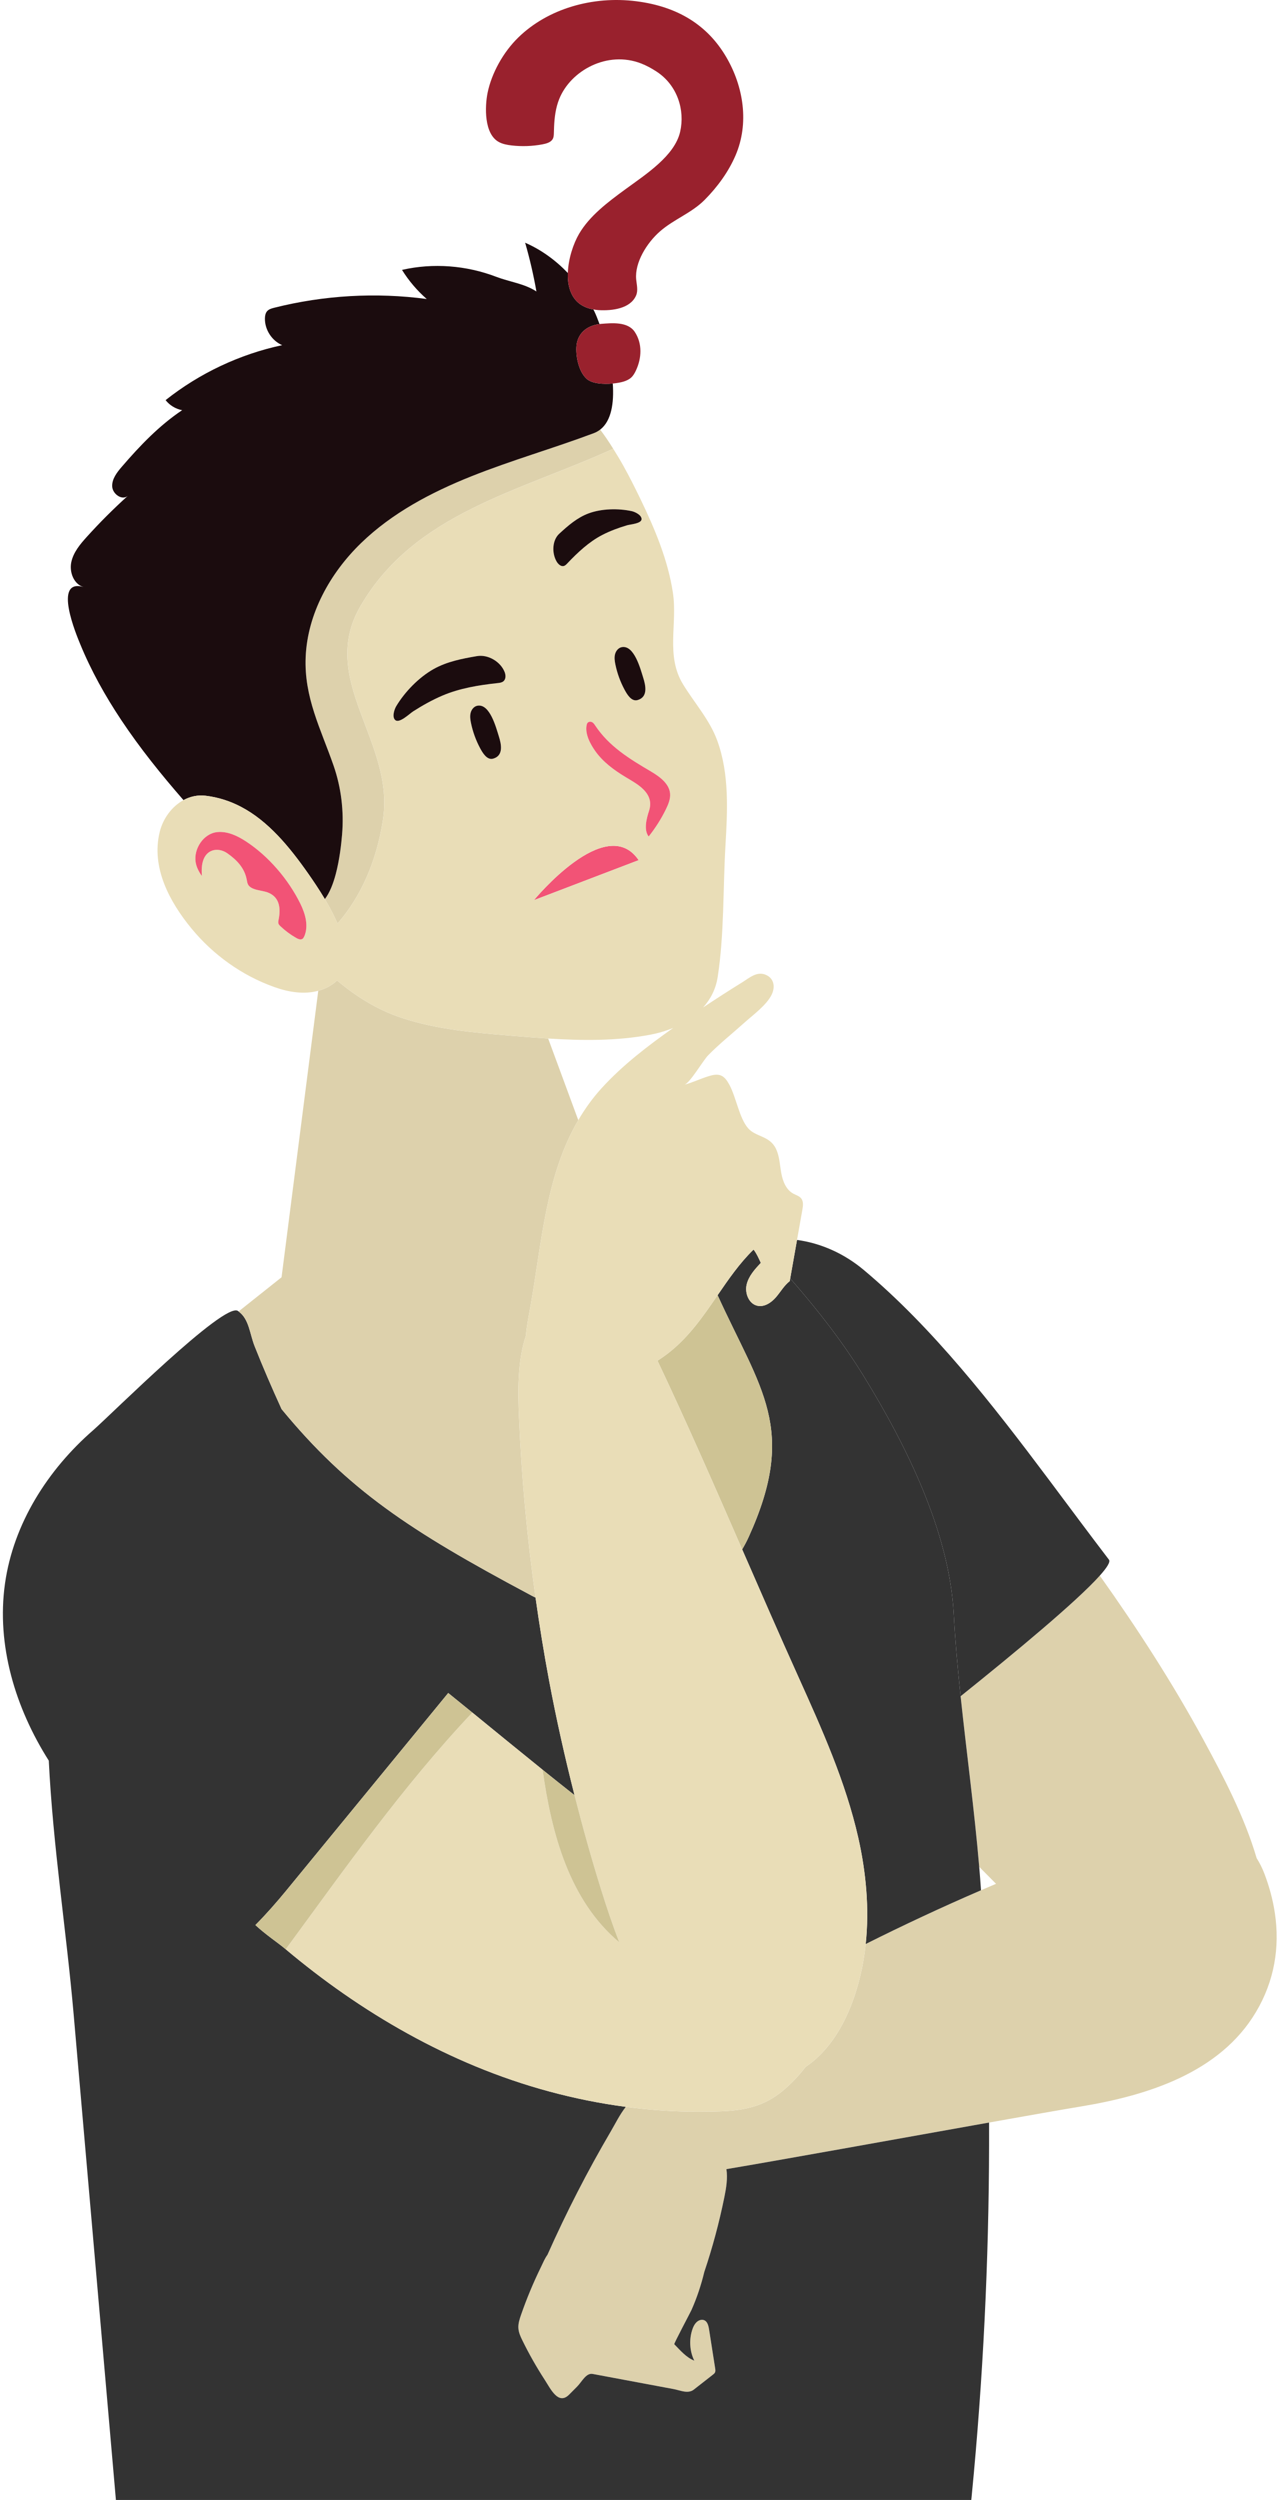 <svg width="294" height="574" viewBox="0 0 294 574" fill="none" xmlns="http://www.w3.org/2000/svg">
<g clip-path="url(#clip0_1237_192)">
<path d="M220.642 389.465C222.016 402.51 223.799 415.558 224.913 428.632C226.196 429.936 227.488 431.233 228.78 432.528C227.627 433.016 226.477 433.512 225.327 434.009C216.382 437.867 207.556 441.99 198.844 446.347C198.324 451.304 197.201 456.173 195.336 460.814C193.169 466.209 189.84 471.346 185.04 474.562C183.346 476.744 181.457 478.739 179.358 480.397C173.672 484.893 167.569 484.799 160.622 484.843C154.972 484.882 149.334 484.474 143.738 483.738C142.358 485.496 141.302 487.66 140.306 489.357C134.945 498.488 130.088 507.955 125.746 517.707C125.136 518.529 124.725 519.561 124.248 520.534C122.514 524.072 120.985 527.741 119.676 531.501C119.34 532.467 119.013 533.475 119.064 534.498C119.116 535.53 119.546 536.461 119.981 537.348C121.523 540.493 123.238 543.517 125.115 546.402C126.461 548.471 128.23 552.314 130.724 549.807C131.331 549.198 131.939 548.586 132.546 547.977C133.652 546.866 134.602 544.776 136.141 545.063C140.238 545.831 144.333 546.597 148.428 547.36C150.528 547.753 152.628 548.146 154.728 548.539C156.21 548.814 158.02 549.709 159.374 548.647C160.837 547.503 162.299 546.36 163.762 545.216C163.949 545.072 164.144 544.915 164.242 544.681C164.358 544.407 164.315 544.087 164.268 543.795C163.809 540.865 163.349 537.933 162.89 535.004C162.763 534.194 162.588 533.298 161.994 532.863C161.422 532.447 160.615 532.621 160.06 533.118C159.506 533.611 159.165 534.365 158.936 535.125C158.252 537.407 158.453 539.984 159.474 542.012C157.631 541.291 156.285 539.683 154.873 538.243C154.749 538.116 158.579 530.933 158.831 530.366C160.072 527.575 161.048 524.643 161.77 521.639C163.651 516.047 165.197 510.309 166.383 504.45C166.803 502.375 167.166 500.188 166.851 498.036H166.853C178.377 496.114 206.089 491.092 227.18 487.338C236.016 485.765 243.702 484.412 248.532 483.608C263.663 481.086 280.179 475.881 288.455 462.008C292.747 454.819 293.977 447.045 292.827 439.288C292.378 436.256 291.565 433.223 290.427 430.231C289.919 428.892 289.316 427.71 288.639 426.646C285.836 417.089 280.959 407.825 276.436 399.492C269.336 386.417 261.239 373.917 252.611 361.77C247.281 367.727 233.09 379.48 220.642 389.465Z" fill="#DDD1AC"/>
<path d="M181.982 294.085C188.004 301.002 193.567 308.138 198.382 315.96C208.161 331.839 218.057 351.78 219.059 370.507C219.396 376.826 219.973 383.143 220.641 389.463C233.089 379.478 247.28 367.725 252.61 361.769C254.268 359.915 255.093 358.609 254.715 358.109C250.139 352.132 245.536 345.901 240.833 339.631C227.907 322.386 214.238 304.857 198.379 291.573C193.901 287.821 188.539 285.424 183.064 284.691C182.541 287.656 182.015 290.621 181.492 293.583C181.648 293.754 181.832 293.911 181.982 294.085Z" fill="#333333"/>
<path d="M224.913 428.631C223.799 415.557 222.016 402.509 220.642 389.464C219.974 383.145 219.397 376.828 219.06 370.508C218.058 351.781 208.162 331.84 198.383 315.961C193.568 308.139 188.005 301.003 181.983 294.086C181.833 293.912 181.649 293.755 181.493 293.584C181.457 293.773 181.425 293.965 181.389 294.154C180.097 295.153 179.285 296.634 178.212 297.87C177.139 299.103 175.56 300.155 173.963 299.803C171.994 299.369 171.039 296.927 171.49 294.961C171.942 292.999 173.373 291.429 174.75 289.957C174.256 288.91 173.84 287.917 173.161 287.007C173.124 286.983 173.086 286.962 173.049 286.939C169.872 290.037 167.352 293.696 164.826 297.382C174.688 319.076 183.281 328 171.974 352.872C171.523 353.874 171.013 354.826 170.469 355.745C174.729 365.515 178.989 375.29 183.37 384.998C188.782 397.002 194.23 409.107 197.133 421.951C198.933 429.92 199.696 438.253 198.844 446.347C207.556 441.99 216.382 437.866 225.327 434.008C225.203 432.214 225.067 430.423 224.913 428.631Z" fill="#333333"/>
<path d="M16.911 462.443C17.514 469.366 18.116 476.289 18.719 483.209C21.802 518.624 24.885 554.04 27.968 589.456C28.114 591.129 28.293 592.894 29.286 594.248C31.68 597.511 40.864 599.607 44.703 600.967C52.026 603.562 60.06 604.845 67.732 605.891C83.018 607.981 98.496 608.105 113.897 607.957C141.245 607.697 169.019 606.568 195.001 598.031C202.662 595.513 210.159 592.344 216.91 587.931C218.672 586.778 220.44 585.477 221.427 583.618C222.255 582.06 222.459 580.26 222.639 578.507C223.006 574.986 223.349 571.466 223.671 567.942C226.118 541.149 227.274 514.241 227.179 487.338C206.088 491.092 178.376 496.114 166.852 498.036H166.85C167.165 500.188 166.802 502.375 166.382 504.45C165.196 510.309 163.65 516.047 161.769 521.639C161.047 524.643 160.071 527.575 158.83 530.366C158.578 530.933 154.748 538.116 154.872 538.243C156.284 539.683 157.63 541.291 159.473 542.012C158.452 539.984 158.251 537.407 158.935 535.125C159.164 534.365 159.505 533.611 160.06 533.118C160.614 532.621 161.421 532.447 161.993 532.863C162.587 533.298 162.762 534.194 162.889 535.004C163.348 537.933 163.808 540.865 164.267 543.795C164.314 544.087 164.358 544.407 164.241 544.681C164.143 544.915 163.948 545.072 163.761 545.216C162.298 546.36 160.836 547.504 159.373 548.648C158.019 549.71 156.209 548.814 154.727 548.539C152.627 548.146 150.527 547.753 148.427 547.36C144.332 546.597 140.237 545.831 136.14 545.063C134.601 544.776 133.651 546.866 132.545 547.977C131.938 548.586 131.33 549.198 130.723 549.807C128.229 552.314 126.46 548.471 125.114 546.402C123.237 543.517 121.522 540.493 119.98 537.348C119.545 536.461 119.115 535.53 119.063 534.498C119.012 533.475 119.339 532.467 119.675 531.501C120.984 527.741 122.513 524.072 124.247 520.534C124.724 519.561 125.135 518.53 125.745 517.708C130.087 507.956 134.944 498.488 140.305 489.357C141.301 487.66 142.357 485.496 143.737 483.738C131.893 482.18 120.256 479.005 109.228 474.438C98.541 470.019 88.395 464.337 78.906 457.737C74.325 454.55 69.898 451.145 65.624 447.556L65.424 447.394C63.864 446.081 60.968 444.151 58.658 441.999C61.166 439.472 63.559 436.746 65.796 434.018C78.181 418.916 90.567 403.816 102.951 388.717C104.796 390.216 106.646 391.703 108.488 393.207C113.858 397.591 119.224 401.987 124.625 406.338C127.059 408.298 129.503 410.246 131.957 412.176C129.741 403.468 127.776 394.694 126.117 385.862C124.93 379.539 123.903 373.189 123.004 366.819C122.463 366.553 121.93 366.275 121.404 365.983C94.055 351.395 79.912 342.042 64.675 323.537C62.501 318.758 60.404 313.942 58.474 309.062C57.363 306.248 57.219 302.851 54.798 301.113L55.02 300.936C54.943 300.992 54.868 301.051 54.792 301.107C54.74 301.072 54.702 301.022 54.647 300.986C51.458 298.887 25.479 324.829 21.431 328.35C11.007 337.416 3.074 349.804 1.138 363.644C-0.837 377.765 3.52 392.123 11.204 404.248C12.164 423.817 15.266 443.557 16.911 462.443Z" fill="#333333"/>
<path d="M58.475 309.06C60.405 313.941 62.503 318.756 64.677 323.536C79.913 342.04 94.056 351.393 121.406 365.981C121.932 366.273 122.465 366.551 123.006 366.817C121.058 353.016 119.772 339.123 119.195 325.194C118.971 319.785 118.792 312.575 120.796 306.654C120.932 304.608 121.415 302.294 121.88 299.672C124.434 285.259 125.373 269.873 132.823 257.185L125.908 238.447C123.065 238.267 120.224 238.039 117.393 237.806C108.949 237.105 100.413 236.384 92.363 233.738C86.727 231.888 81.82 228.826 77.409 225.113C77.35 225.166 77.312 225.234 77.251 225.287C75.986 226.402 74.575 227.079 73.1 227.484L64.669 293.266L55.021 300.934L54.799 301.112C57.221 302.85 57.364 306.246 58.475 309.06Z" fill="#DDD1AC"/>
<path d="M164.826 297.383C161.628 302.045 158.418 306.751 153.842 310.408C152.952 311.12 152.008 311.794 151.025 312.426C157.781 326.704 164.132 341.218 170.469 355.747C171.013 354.827 171.523 353.875 171.974 352.873C183.281 328.002 174.688 319.077 164.826 297.383Z" fill="#CEC394"/>
<path d="M108.269 109.363C99.042 113.049 90.064 117.779 82.931 124.696C75.797 131.61 70.627 140.933 70.207 150.862C69.816 160.103 73.683 167.357 76.611 175.763C78.374 180.827 79.016 186.26 78.573 191.602C78.39 193.813 77.99 197.416 77.112 200.715C76.522 202.932 75.715 205.001 74.615 206.432C75.658 208.179 76.683 210.088 77.531 212.033C82.968 205.826 86.472 197.635 87.911 188.516C90.94 170.345 72.768 156.212 82.863 139.05C95.289 117.749 119.419 112.83 140.847 103.034C140.345 102.236 139.842 101.438 139.306 100.663C138.856 100.007 138.364 99.327 137.854 98.639C137.418 98.973 136.931 99.257 136.378 99.463C127.075 102.951 117.495 105.68 108.269 109.363Z" fill="#DDD1AC"/>
<path d="M47.251 182.704C50.218 183.067 52.904 183.957 55.374 185.255C61.566 188.504 66.39 194.294 70.848 200.662C71.836 202.072 73.231 204.108 74.615 206.432C75.715 205.001 76.523 202.932 77.112 200.715C77.99 197.416 78.39 193.812 78.573 191.601C79.017 186.26 78.374 180.827 76.611 175.763C73.683 167.356 69.816 160.102 70.207 150.862C70.627 140.933 75.797 131.609 82.931 124.695C90.064 117.778 99.042 113.049 108.27 109.363C117.496 105.68 127.076 102.951 136.379 99.463C136.932 99.257 137.419 98.973 137.855 98.639C140.431 96.649 141.061 92.549 140.748 88.059C138.546 88.269 135.943 88.077 134.731 86.969C132.953 85.346 132.289 82.07 132.378 79.788C132.501 76.625 134.733 74.76 137.703 74.411C137.279 73.235 136.868 72.227 136.517 71.491C136.444 71.34 136.355 71.195 136.28 71.044C131.727 70.255 130.292 66.634 130.424 62.682C127.631 59.758 124.325 57.343 120.618 55.732C121.681 59.413 122.546 63.152 123.209 66.924C120.458 65.115 117.063 64.731 113.996 63.56C107.138 60.938 99.499 60.329 92.335 61.97C93.883 64.462 95.804 66.723 98.015 68.653C86.345 67.095 74.379 67.784 62.964 70.666C62.383 70.814 61.768 70.988 61.367 71.432C60.971 71.875 60.861 72.502 60.848 73.096C60.795 75.685 62.433 78.228 64.813 79.25C55.077 81.325 45.835 85.683 38.036 91.87C38.969 93.064 40.35 93.903 41.841 94.178C36.563 97.705 32.128 102.345 27.988 107.158C26.858 108.467 25.683 109.975 25.769 111.704C25.856 113.43 28.033 114.979 29.35 113.856C26.063 116.824 22.927 119.957 19.958 123.241C18.4 124.961 16.834 126.833 16.368 129.106C15.901 131.382 16.95 134.137 19.179 134.781C12.036 132.709 17.63 145.955 18.398 147.832C20.913 153.98 24.171 159.801 27.849 165.326C32.159 171.799 37.038 177.85 42.143 183.709C43.663 182.884 45.398 182.476 47.251 182.704Z" fill="#1B0C0E"/>
<path d="M122.633 206.684L146.69 197.497C139.224 186.465 122.633 206.684 122.633 206.684Z" fill="#F25376"/>
<path d="M63.969 212.089C63.861 211.793 63.93 211.468 63.993 211.16C64.474 208.787 64.338 206.191 61.815 205.039C60.634 204.501 59.261 204.521 58.073 203.998C57.657 203.812 57.255 203.552 57.02 203.161C56.8 202.798 56.747 202.357 56.667 201.941C56.152 199.263 54.391 197.453 52.252 195.94C50.303 194.56 47.759 194.867 46.782 197.247C46.285 198.458 46.292 199.809 46.365 201.119C45.677 200.164 45.115 199.088 44.936 197.926C44.466 194.879 46.743 191.373 49.891 191.051C52.225 190.814 54.496 191.884 56.463 193.164C61.651 196.543 66.216 201.873 68.972 207.451C70.131 209.798 70.929 212.594 69.885 214.994L69.636 215.42L69.508 215.538C69.083 215.849 68.489 215.612 68.031 215.349C66.719 214.601 65.497 213.691 64.4 212.65C64.227 212.488 64.052 212.313 63.969 212.089ZM91.006 162.15C92.965 158.866 96.204 155.52 99.609 153.61C102.658 151.902 106.143 151.222 109.546 150.645C112.134 150.205 114.972 151.934 115.906 154.287C116.191 155.002 116.237 155.948 115.598 156.448C115.24 156.726 114.758 156.788 114.305 156.835C110.035 157.293 105.593 158.012 101.592 159.72C99.254 160.719 97.037 161.97 94.9 163.329C94.078 163.853 91.786 166.105 90.822 165.354C89.972 164.692 90.571 162.883 91.006 162.15ZM146.691 197.495L122.634 206.682C122.634 206.682 139.225 186.463 146.691 197.495ZM128.436 122.563C130.465 120.692 132.603 118.83 135.223 117.866C138.148 116.787 141.962 116.678 145.117 117.364C145.819 117.517 147.326 118.209 147.362 119.158C147.401 120.231 144.782 120.382 144.033 120.603C142.087 121.183 140.177 121.88 138.379 122.806C135.3 124.39 132.677 126.852 130.309 129.359C130.058 129.625 129.786 129.903 129.424 129.971C128.782 130.089 128.167 129.492 127.821 128.88C126.688 126.867 126.893 123.988 128.436 122.563ZM146.427 160.74C145.026 161.133 144.011 159.395 143.445 158.34C142.472 156.528 141.763 154.571 141.348 152.555C141.19 151.786 141.075 150.979 141.268 150.217C141.461 149.454 142.028 148.739 142.801 148.588C145.684 148.029 147.121 153.654 147.733 155.585C148.319 157.426 148.875 160.054 146.427 160.74ZM153.914 182.239C154.008 183.436 153.513 184.654 152.955 185.798C151.884 187.994 150.551 190.102 148.991 192.059C147.816 190.563 148.498 187.926 149.071 186.185C149.69 184.296 149.225 182.759 147.876 181.352C146.716 180.14 145.175 179.313 143.707 178.429C141.018 176.812 138.464 174.923 136.708 172.425C135.605 170.855 134.306 168.508 134.753 166.439C134.79 166.268 134.843 166.087 134.968 165.948C135.223 165.665 135.693 165.65 136.007 165.815C136.32 165.984 136.515 166.282 136.705 166.569C139.909 171.376 144.498 174.178 149.508 177.125C151.724 178.432 153.74 180.025 153.914 182.239ZM108.103 163.666C108.297 162.904 108.863 162.188 109.636 162.038C112.519 161.476 113.956 167.101 114.569 169.032C115.156 170.876 115.71 173.504 113.262 174.19C111.862 174.58 110.846 172.842 110.28 171.79C109.307 169.975 108.599 168.021 108.183 166.005C108.025 165.233 107.91 164.429 108.103 163.666ZM77.409 225.113C81.82 228.825 86.727 231.888 92.363 233.738C100.413 236.384 108.949 237.105 117.394 237.806C120.224 238.039 123.065 238.267 125.908 238.447C133.762 238.941 141.633 239.027 149.34 237.575C151.134 237.238 152.93 236.718 154.632 236.011C148.754 240.162 142.994 244.56 138.153 249.881C136.06 252.184 134.321 254.634 132.823 257.185C125.373 269.872 124.434 285.258 121.88 299.672C121.415 302.294 120.932 304.608 120.796 306.654C118.792 312.575 118.971 319.784 119.195 325.194C119.773 339.122 121.058 353.016 123.006 366.817C123.905 373.187 124.932 379.537 126.119 385.86C127.778 394.692 129.743 403.466 131.959 412.174C133.818 419.481 135.847 426.741 138.093 433.936C139.356 437.977 140.702 442.015 142.245 445.964C130.803 436.369 126.698 421.134 124.627 406.336C119.226 401.985 113.86 397.589 108.49 393.205C92.509 410.128 79.259 429.002 65.625 447.554C69.899 451.143 74.326 454.548 78.907 457.735C88.397 464.335 98.543 470.017 109.23 474.436C120.258 479.003 131.895 482.178 143.739 483.736C149.335 484.472 154.973 484.88 160.623 484.841C167.57 484.797 173.673 484.891 179.359 480.395C181.458 478.737 183.347 476.742 185.041 474.56C189.841 471.344 193.17 466.207 195.337 460.812C197.202 456.171 198.325 451.303 198.845 446.345C199.697 438.252 198.934 429.919 197.134 421.949C194.231 409.106 188.783 397.001 183.371 384.997C178.99 375.289 174.73 365.514 170.47 355.744C164.133 341.215 157.782 326.701 151.026 312.424C152.009 311.791 152.953 311.117 153.843 310.405C158.419 306.748 161.629 302.042 164.827 297.381C167.353 293.695 169.873 290.035 173.05 286.937C173.063 286.926 173.075 286.911 173.089 286.896C173.116 286.931 173.136 286.97 173.162 287.005C173.841 287.916 174.257 288.909 174.751 289.955C173.374 291.427 171.943 292.997 171.491 294.96C171.04 296.926 171.995 299.367 173.964 299.802C175.561 300.154 177.14 299.101 178.213 297.869C179.286 296.633 180.098 295.152 181.39 294.153C181.426 293.964 181.458 293.772 181.494 293.582C182.017 290.62 182.543 287.656 183.066 284.691C183.477 282.376 183.888 280.059 184.299 277.741C184.453 276.86 184.58 275.861 184.027 275.161C183.581 274.596 182.827 274.404 182.197 274.058C180.539 273.151 179.779 271.179 179.445 269.32C179.111 267.46 179.055 265.509 178.248 263.801C176.794 260.727 173.621 261.09 171.847 259.065C169.798 256.73 169.081 251.912 167.534 249.077C167.06 248.208 166.494 247.297 165.575 246.928C164.672 246.567 163.652 246.822 162.722 247.108C160.86 247.679 159.037 248.571 157.185 249.059C158.44 248.728 161.488 243.493 162.632 242.32C165.216 239.671 168.191 237.318 170.943 234.841C172.87 233.1 176.14 230.744 177.275 228.305C178.109 226.514 177.748 224.581 175.851 223.803C173.8 222.961 172.103 224.545 170.428 225.577C167.415 227.433 164.444 229.357 161.498 231.317C163.196 229.425 164.409 227.117 164.84 224.344C166.362 214.551 166.049 204.107 166.626 194.211C167.099 186.091 167.536 177.704 164.752 170.063C162.999 165.251 159.517 161.429 156.882 157.113C152.859 150.524 155.651 143.276 154.552 136.057C153.404 128.511 150.374 121.357 147.075 114.526C145.842 111.972 144.565 109.436 143.187 106.962C142.445 105.628 141.66 104.325 140.849 103.033C119.421 112.829 95.29 117.748 82.865 139.049C72.769 156.211 90.941 170.344 87.913 188.515C86.473 197.634 82.969 205.825 77.533 212.032C76.684 210.087 75.66 208.178 74.617 206.431C73.232 204.107 71.837 202.071 70.849 200.661C66.391 194.293 61.567 188.503 55.375 185.254C52.906 183.956 50.219 183.067 47.252 182.703C45.399 182.475 43.664 182.883 42.144 183.708C39.444 185.174 37.429 187.979 36.683 191.015C34.684 199.15 38.925 207.034 43.967 213.168C48.943 219.221 55.541 223.96 62.93 226.6L63.151 226.679C66.363 227.82 69.898 228.364 73.1 227.483C74.575 227.078 75.986 226.401 77.251 225.287C77.313 225.234 77.35 225.166 77.409 225.113Z" fill="#E9DDB7"/>
<path d="M68.03 215.351C68.488 215.614 69.082 215.851 69.507 215.54L69.635 215.422L69.884 214.996C70.928 212.596 70.13 209.8 68.97 207.453C66.215 201.875 61.651 196.545 56.462 193.166C54.495 191.887 52.224 190.816 49.89 191.053C46.742 191.375 44.465 194.881 44.935 197.929C45.114 199.09 45.676 200.166 46.364 201.121C46.291 199.812 46.284 198.461 46.781 197.249C47.758 194.869 50.302 194.562 52.251 195.942C54.39 197.456 56.151 199.265 56.666 201.943C56.746 202.36 56.799 202.8 57.019 203.164C57.254 203.554 57.656 203.814 58.072 204C59.26 204.523 60.633 204.503 61.814 205.041C64.337 206.194 64.473 208.789 63.992 211.163C63.929 211.47 63.86 211.795 63.968 212.091C64.051 212.315 64.226 212.49 64.399 212.652C65.496 213.693 66.718 214.603 68.03 215.351Z" fill="#F25376"/>
<path d="M136.705 166.571C136.515 166.285 136.32 165.986 136.007 165.818C135.693 165.652 135.223 165.667 134.968 165.951C134.843 166.09 134.79 166.27 134.753 166.441C134.306 168.511 135.605 170.858 136.708 172.427C138.464 174.925 141.018 176.814 143.707 178.431C145.175 179.315 146.716 180.143 147.876 181.354C149.225 182.762 149.69 184.299 149.071 186.187C148.498 187.929 147.816 190.565 148.991 192.061C150.551 190.104 151.884 187.997 152.955 185.8C153.513 184.656 154.008 183.438 153.914 182.241C153.74 180.027 151.724 178.434 149.508 177.127C144.498 174.18 139.909 171.378 136.705 166.571Z" fill="#F25376"/>
<path d="M142.8 148.59C142.027 148.741 141.46 149.456 141.267 150.219C141.074 150.981 141.189 151.788 141.347 152.557C141.762 154.573 142.471 156.53 143.444 158.342C144.01 159.397 145.025 161.135 146.426 160.742C148.874 160.056 148.318 157.428 147.732 155.587C147.119 153.656 145.683 148.031 142.8 148.59Z" fill="#1B0C0E"/>
<path d="M113.26 174.191C115.708 173.505 115.154 170.877 114.567 169.033C113.954 167.103 112.517 161.477 109.634 162.039C108.861 162.19 108.295 162.905 108.101 163.668C107.908 164.43 108.023 165.234 108.181 166.006C108.597 168.022 109.305 169.976 110.278 171.791C110.844 172.843 111.86 174.581 113.26 174.191Z" fill="#1B0C0E"/>
<path d="M129.422 129.971C129.784 129.903 130.056 129.625 130.307 129.359C132.675 126.853 135.298 124.39 138.377 122.806C140.175 121.881 142.085 121.183 144.031 120.604C144.78 120.382 147.399 120.231 147.36 119.158C147.324 118.209 145.817 117.518 145.115 117.364C141.96 116.678 138.146 116.787 135.221 117.866C132.601 118.83 130.463 120.692 128.434 122.564C126.891 123.988 126.686 126.867 127.819 128.88C128.165 129.492 128.779 130.089 129.422 129.971Z" fill="#1B0C0E"/>
<path d="M94.899 163.331C97.036 161.972 99.253 160.721 101.591 159.722C105.592 158.014 110.034 157.295 114.304 156.837C114.757 156.79 115.239 156.728 115.597 156.45C116.236 155.95 116.19 155.004 115.905 154.289C114.971 151.936 112.133 150.207 109.545 150.647C106.142 151.224 102.657 151.904 99.608 153.612C96.202 155.522 92.964 158.868 91.005 162.152C90.57 162.885 89.971 164.694 90.821 165.356C91.785 166.107 94.077 163.855 94.899 163.331Z" fill="#1B0C0E"/>
<path d="M142.245 445.966C140.702 442.017 139.356 437.979 138.093 433.938C135.847 426.743 133.818 419.484 131.959 412.176C129.505 410.246 127.061 408.298 124.627 406.338C126.698 421.136 130.803 436.371 142.245 445.966Z" fill="#CEC394"/>
<path d="M102.952 388.717C90.568 403.816 78.181 418.916 65.796 434.018C63.56 436.746 61.166 439.472 58.658 441.999C60.968 444.151 63.865 446.081 65.424 447.394L65.624 447.556C79.258 429.004 92.508 410.13 108.489 393.207C106.647 391.703 104.797 390.216 102.952 388.717Z" fill="#CEC394"/>
<path d="M136.28 71.044C136.661 71.109 137.037 71.183 137.463 71.207C140.671 71.393 144.769 70.852 146.088 67.876C146.612 66.696 146.237 65.383 146.121 64.124C145.771 60.299 148.544 55.773 151.63 53.092C154.845 50.302 158.866 48.901 161.848 45.892C164.857 42.856 167.339 39.418 168.949 35.67C172.096 28.342 170.822 19.917 166.774 13.042C162.524 5.82 155.731 1.51 146.191 0.292C136.077 -0.999 125.806 2.028 119.063 8.59C115.558 11.998 112.899 16.846 111.99 21.324C111.362 24.428 111.139 30.778 114.612 32.625C115.483 33.089 116.513 33.281 117.53 33.397C119.872 33.666 122.27 33.58 124.579 33.148C125.465 32.98 126.424 32.711 126.88 32.037C127.19 31.582 127.206 31.026 127.218 30.497C127.228 30.044 127.242 29.589 127.263 29.131C127.361 26.953 127.623 24.774 128.451 22.72C131.081 16.196 139.476 11.561 147.255 14.57C148.506 15.055 149.665 15.696 150.761 16.406C155.602 19.551 157.359 25.285 156.221 30.258C154.96 35.77 148.397 39.989 143.653 43.453C139.571 46.435 135.426 49.566 133.014 53.675C131.699 55.918 130.533 59.403 130.424 62.682C130.292 66.634 131.727 70.255 136.28 71.044Z" fill="#99212D"/>
<path d="M132.379 79.788C132.29 82.07 132.954 85.345 134.732 86.968C135.944 88.076 138.547 88.268 140.749 88.058C141.721 87.967 142.621 87.807 143.278 87.597C143.894 87.399 144.498 87.124 144.976 86.69C145.467 86.241 145.799 85.644 146.079 85.04C147.39 82.232 147.569 78.904 145.818 76.237C144.217 73.796 140.537 74.168 138.041 74.361C137.925 74.369 137.818 74.396 137.704 74.411C134.734 74.76 132.502 76.625 132.379 79.788Z" fill="#99212D"/>
</g>
<defs>
<clipPath id="clip0_1237_192">
<rect width="294" height="574" fill="white"/>
</clipPath>
</defs>
</svg>
